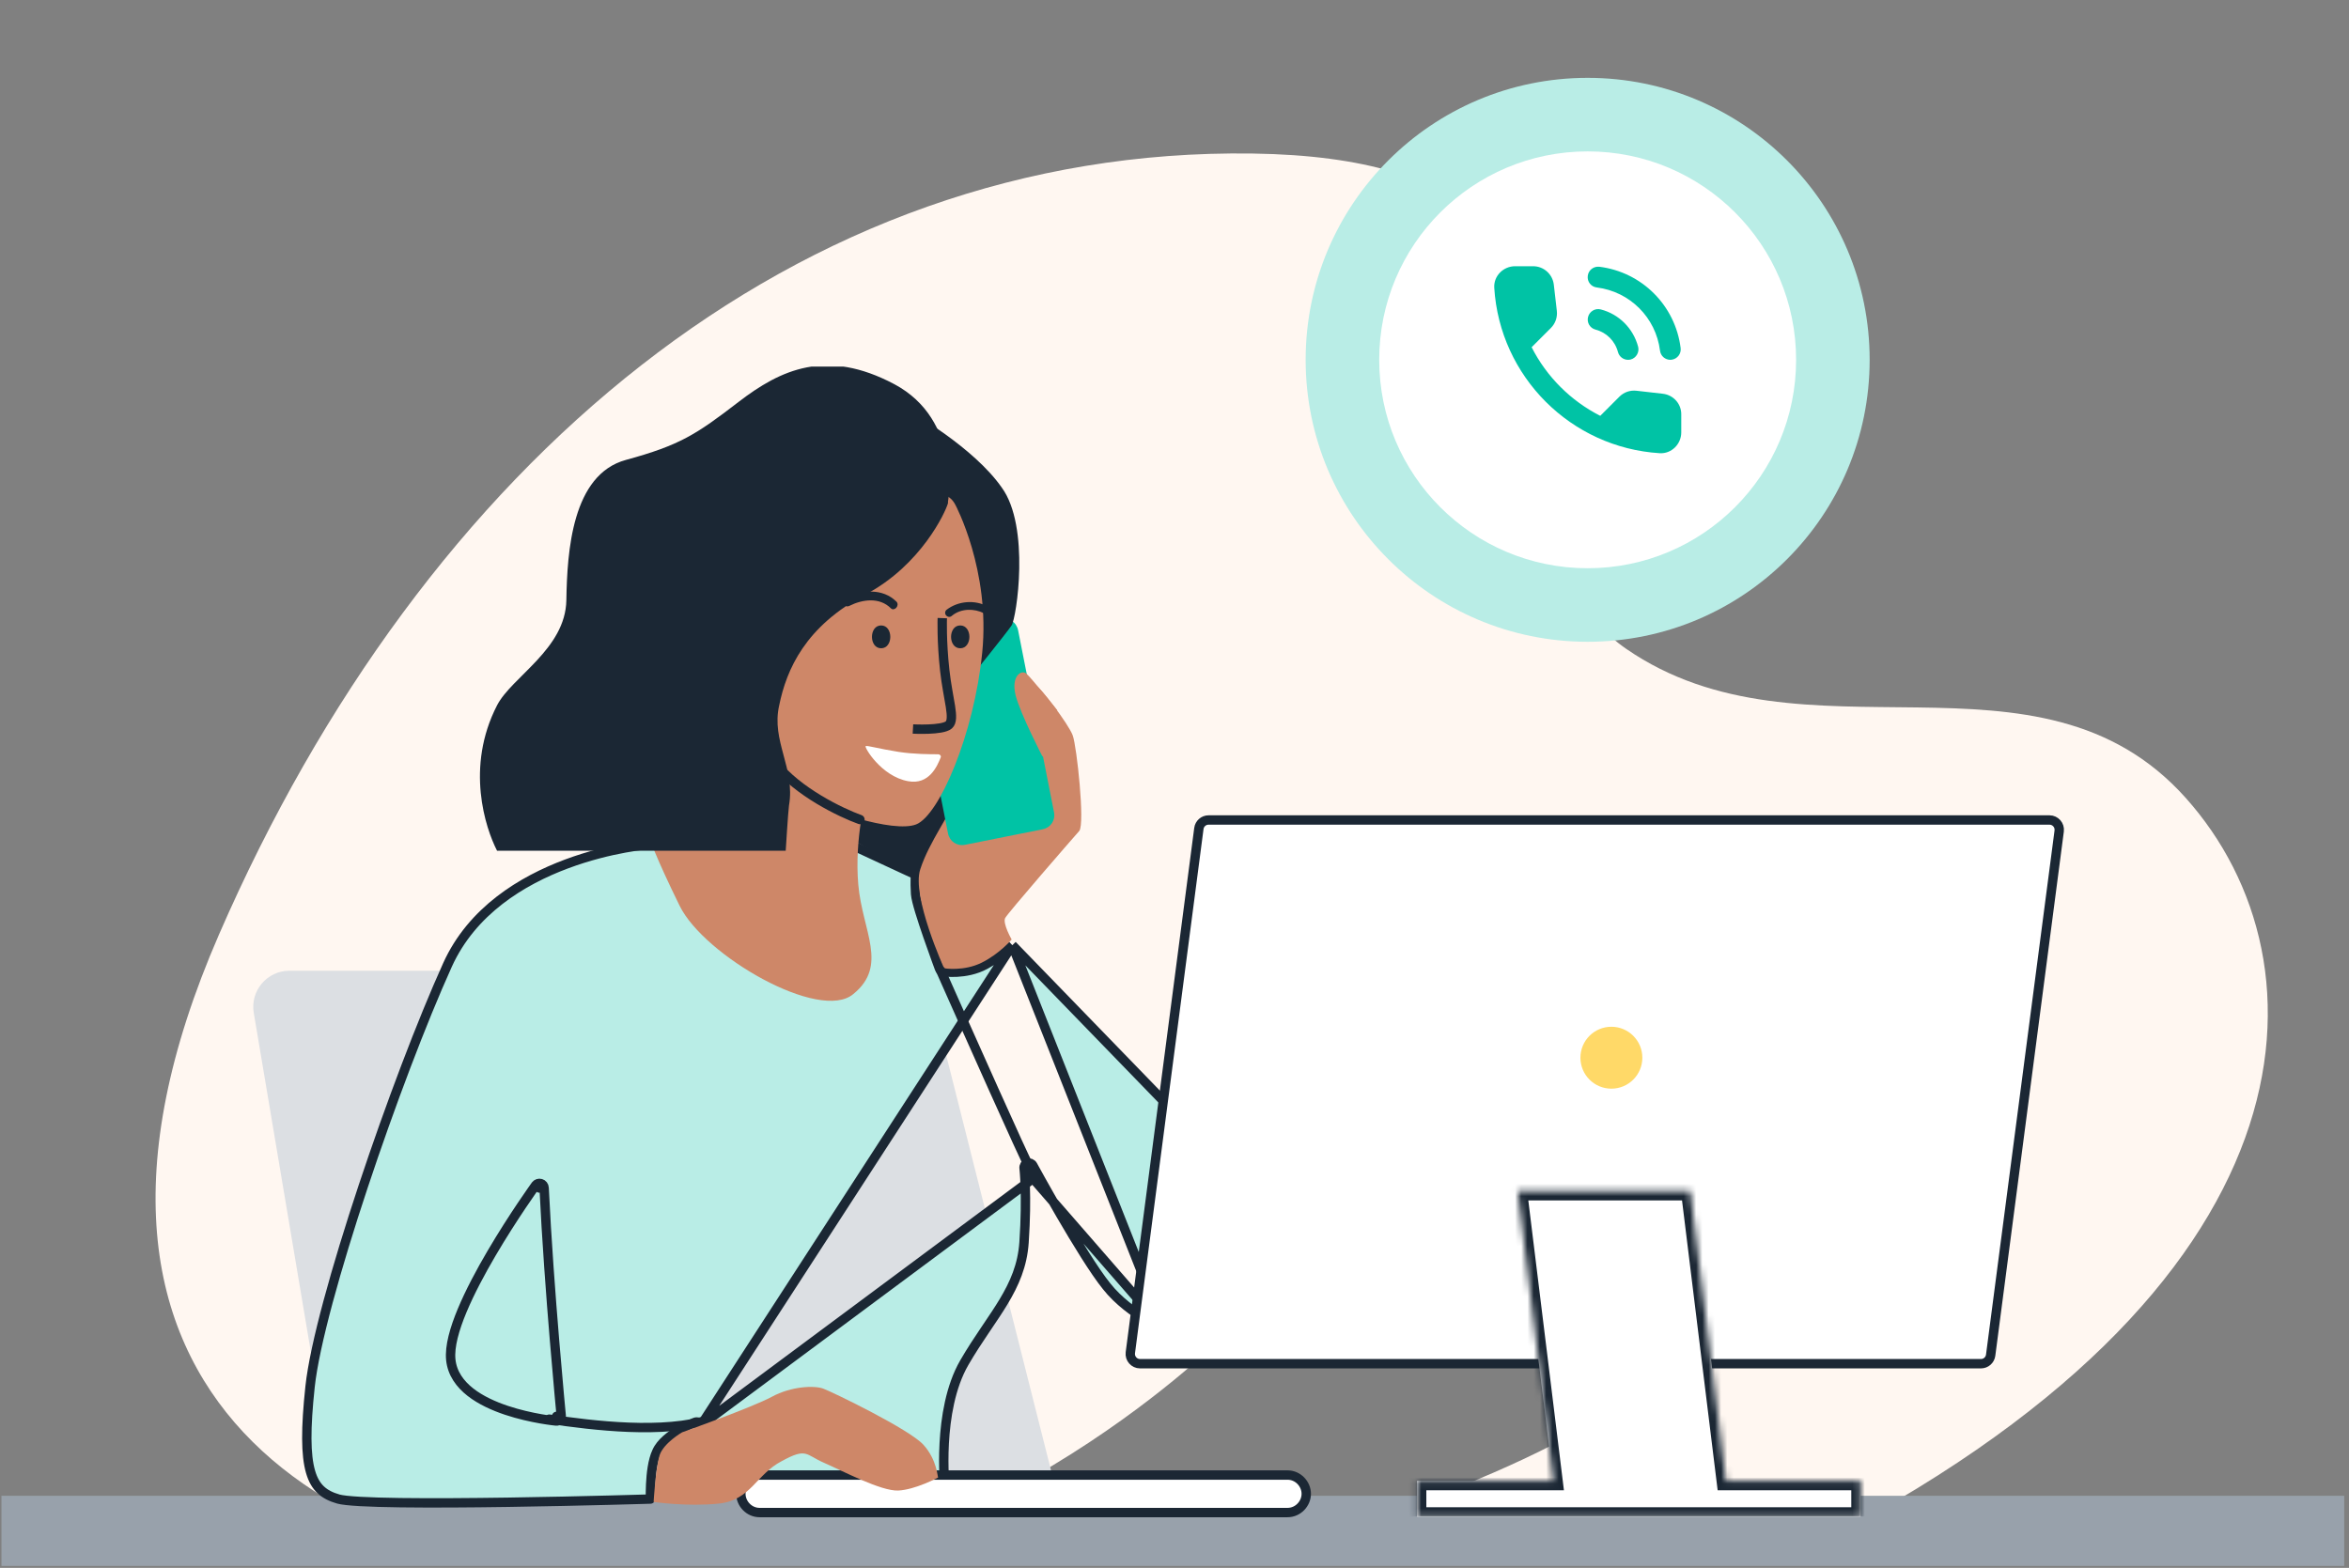 <svg width="376" height="251" viewBox="0 0 376 251" fill="none" xmlns="http://www.w3.org/2000/svg">
<rect x="0" y="0" width="376" height="251" fill="#808080" stroke="none"/>
<g clip-path="url(#clip0_4713_36251)">
<g clip-path="url(#clip1_4713_36251)">
<path d="M194.854 214.824C194.854 214.824 154.684 254.62 104.876 253.45C55.068 252.28 2.282 224.916 35.05 149.613C67.819 74.311 127.415 23.543 200.49 24.579C273.565 25.616 231.848 84.222 260.286 103.859C288.724 123.497 326.26 101.309 349.879 127.752C373.499 154.196 371.822 206.416 288.975 248.201C209.833 288.124 187.883 277.644 177.74 275.571C167.597 273.499 165.249 259.761 195.636 250.769C226.024 241.777 255.99 231.525 271.286 215.146C286.581 198.767 264.229 189.059 242.202 195.788C220.175 202.516 213.774 204.455 194.854 214.824Z" fill="#FFF7F1"/>
<path d="M40.62 162.15C40.026 158.62 42.747 155.402 46.327 155.402H148.04L169.824 241.68H54.007L40.62 162.15Z" fill="#DCDFE3"/>
<path d="M208.994 57.602C208.994 82.531 229.204 102.741 254.133 102.741C279.063 102.741 299.272 82.531 299.272 57.602C299.272 32.672 279.063 12.463 254.133 12.463C229.204 12.463 208.994 32.672 208.994 57.602Z" fill="#B9EDE6"/>
<path d="M220.768 57.602C220.768 76.03 235.706 90.968 254.133 90.968C272.561 90.968 287.499 76.03 287.499 57.602C287.499 39.175 272.561 24.236 254.133 24.236C235.706 24.236 220.768 39.175 220.768 57.602Z" fill="white"/>
<path d="M255.6 46.019C260.9 46.686 265.05 50.836 265.716 56.136C265.816 56.986 266.533 57.602 267.366 57.602C267.433 57.602 267.5 57.602 267.566 57.586C268.483 57.469 269.133 56.636 269.016 55.719C268.166 48.903 262.816 43.553 256 42.703C255.083 42.602 254.25 43.252 254.15 44.169C254.033 45.086 254.683 45.919 255.6 46.019ZM256.233 49.536C255.35 49.303 254.433 49.836 254.2 50.736C253.966 51.636 254.5 52.536 255.4 52.769C257.15 53.219 258.516 54.586 258.983 56.352C259.183 57.102 259.85 57.602 260.6 57.602C260.733 57.602 260.883 57.586 261.016 57.553C261.9 57.319 262.433 56.403 262.216 55.519C261.433 52.569 259.15 50.286 256.233 49.536ZM266.183 63.036L261.95 62.553C260.933 62.436 259.933 62.786 259.216 63.502L256.15 66.569C251.433 64.169 247.566 60.319 245.166 55.586L248.25 52.502C248.966 51.786 249.316 50.786 249.2 49.769L248.716 45.569C248.516 43.886 247.1 42.619 245.4 42.619H242.516C240.633 42.619 239.066 44.186 239.183 46.069C240.066 60.303 251.45 71.669 265.666 72.552C267.55 72.669 269.116 71.103 269.116 69.219V66.336C269.133 64.653 267.866 63.236 266.183 63.036Z" fill="#00C3A5"/>
</g>
<g clip-path="url(#clip2_4713_36251)">
<path d="M381.234 239.461H0.234V251.18H381.234V239.461Z" fill="#98A1AB"/>
<path d="M151.09 154.817L150.388 155.079C150.483 155.333 150.708 155.517 150.976 155.558L151.09 154.817ZM151.09 154.817C150.976 155.558 150.976 155.558 150.977 155.558L150.977 155.558L150.978 155.558L150.982 155.559L150.993 155.56L151.029 155.565C151.059 155.569 151.102 155.575 151.157 155.581C151.266 155.594 151.421 155.609 151.615 155.622C152.002 155.648 152.547 155.665 153.186 155.631C154.456 155.562 156.145 155.287 157.715 154.431C159.205 153.618 160.421 152.705 161.264 151.997C161.574 151.737 161.835 151.503 162.041 151.311M151.09 154.817C150.388 155.079 150.388 155.079 150.387 155.079L150.387 155.078L150.387 155.077L150.385 155.071L150.377 155.05L150.346 154.967C150.319 154.895 150.28 154.788 150.229 154.652C150.129 154.379 149.985 153.988 149.812 153.513C149.467 152.562 149.004 151.273 148.538 149.922C148.071 148.572 147.599 147.154 147.233 145.948C146.879 144.776 146.596 143.71 146.556 143.119C146.489 142.111 146.489 141.206 146.506 140.553C146.511 140.346 146.518 140.163 146.526 140.01L136.17 135.202L108.564 134.813L103.901 135.201L103.894 135.202L103.894 135.202L103.894 135.202L103.894 135.202L103.891 135.202L103.88 135.203L103.831 135.207C103.786 135.211 103.719 135.217 103.63 135.225C103.453 135.243 103.189 135.27 102.848 135.312C102.168 135.395 101.182 135.534 99.973 135.757C97.553 136.202 94.244 136.979 90.689 138.306C83.561 140.967 75.556 145.794 71.629 154.473C67.597 163.383 62.45 176.932 58.131 189.937C53.805 202.964 50.34 215.357 49.632 221.988C48.914 228.713 48.934 232.92 49.705 235.603C50.084 236.921 50.635 237.838 51.346 238.506C52.06 239.178 52.983 239.645 54.18 239.983C54.724 240.136 55.914 240.269 57.668 240.368C59.392 240.465 61.588 240.527 64.088 240.56C69.089 240.627 75.285 240.583 81.328 240.493C87.369 240.403 93.252 240.269 97.626 240.157C99.812 240.101 101.621 240.05 102.883 240.014C103.382 239.999 103.795 239.987 104.113 239.978C104.112 239.926 104.111 239.873 104.111 239.817C104.104 239.254 104.108 238.476 104.15 237.617C104.231 235.947 104.459 233.826 105.112 232.436C105.435 231.679 106.008 231.015 106.631 230.457C107.264 229.89 107.989 229.396 108.664 228.992C109.341 228.587 109.981 228.264 110.452 228.042C110.687 227.931 110.882 227.845 111.018 227.786C111.087 227.757 111.141 227.734 111.178 227.718L111.222 227.7L111.234 227.695L111.238 227.694L111.239 227.693L111.239 227.693C111.24 227.693 111.24 227.693 111.518 228.389L111.24 227.693C111.43 227.617 111.643 227.622 111.829 227.707C112.016 227.792 112.159 227.949 112.227 228.142L162.041 151.311M162.041 151.311L186.366 176.397V212.797M162.041 151.311L186.366 212.797M163.921 187.017L163.921 187.017L163.921 187.018L163.922 187.026L163.925 187.059C163.929 187.09 163.934 187.138 163.94 187.201C163.953 187.329 163.971 187.522 163.991 187.778C164.031 188.291 164.079 189.059 164.111 190.067C164.176 192.083 164.176 195.06 163.917 198.885C163.667 202.573 162.39 205.49 160.613 208.435C159.832 209.73 158.961 211.019 158.038 212.386C157.905 212.583 157.772 212.781 157.637 212.98C156.569 214.565 155.447 216.255 154.357 218.139C152.113 222.015 151.355 227.055 151.141 231.054C151.033 233.066 151.062 234.841 151.118 236.114C151.14 236.612 151.166 237.033 151.189 237.363C151.078 237.365 150.955 237.368 150.822 237.371C150.077 237.387 149.007 237.41 147.706 237.436C145.105 237.487 141.583 237.548 137.898 237.589C130.494 237.671 122.533 237.668 119.987 237.35C118.887 237.212 117.849 236.626 116.888 235.748C115.928 234.872 115.087 233.742 114.387 232.604C113.69 231.469 113.148 230.35 112.78 229.512C112.596 229.094 112.456 228.748 112.363 228.508C112.317 228.389 112.282 228.295 112.259 228.233C112.248 228.202 112.239 228.178 112.234 228.163L112.228 228.146L112.227 228.143L112.227 228.143L165.544 188.521C165.525 188.185 165.505 187.899 165.486 187.662C165.465 187.394 165.447 187.19 165.433 187.052C165.429 187.017 165.426 186.986 165.423 186.96C165.421 186.934 165.418 186.912 165.416 186.894L165.412 186.853L165.41 186.841L165.41 186.838L165.41 186.837L165.41 186.837C165.41 186.837 165.41 186.836 164.665 186.927M163.921 187.017C163.921 187.017 163.921 187.017 164.665 186.927M163.921 187.017C163.877 186.66 164.094 186.322 164.437 186.212C164.779 186.103 165.152 186.252 165.324 186.568L164.665 186.927M163.921 187.017L186.366 212.797M164.665 186.927C165.324 186.568 165.324 186.568 165.324 186.568L165.324 186.568L165.325 186.57L165.329 186.578L165.346 186.609L165.413 186.732C165.454 186.806 165.507 186.903 165.573 187.023C165.603 187.078 165.636 187.138 165.672 187.202C165.897 187.61 166.222 188.199 166.625 188.921C167.431 190.364 168.547 192.338 169.784 194.463C172.27 198.732 175.211 203.541 177.126 205.903L177.132 205.911C179.009 208.288 181.565 210.125 183.68 211.375C184.733 211.997 185.666 212.468 186.334 212.782C186.345 212.787 186.355 212.792 186.366 212.797M89.089 226.738C89.835 226.665 89.835 226.665 89.835 226.665L89.835 226.664L89.835 226.662L89.834 226.651L89.83 226.607L89.813 226.436C89.799 226.285 89.778 226.062 89.75 225.771C89.695 225.19 89.615 224.342 89.518 223.272C89.322 221.132 89.053 218.107 88.76 214.569C88.172 207.492 87.488 198.365 87.097 190.154C87.082 189.836 86.867 189.562 86.561 189.471C86.256 189.38 85.926 189.492 85.74 189.751L86.348 190.19C85.74 189.751 85.74 189.751 85.74 189.751L85.739 189.752L85.737 189.755L85.729 189.766L85.698 189.81C85.67 189.848 85.63 189.905 85.577 189.978C85.472 190.126 85.319 190.343 85.124 190.622C84.734 191.179 84.178 191.983 83.514 192.972C82.187 194.948 80.425 197.666 78.685 200.628C76.948 203.587 75.224 206.805 73.982 209.78C72.754 212.72 71.941 215.549 72.157 217.677C72.38 219.87 73.645 221.571 75.3 222.868C76.949 224.16 79.038 225.095 81.052 225.769C83.073 226.445 85.062 226.873 86.541 227.132C87.282 227.262 87.898 227.35 88.33 227.405C88.546 227.433 88.717 227.453 88.834 227.465C88.893 227.472 88.938 227.477 88.969 227.48L89.005 227.483L89.015 227.484L89.018 227.485L89.019 227.485C89.019 227.485 89.019 227.485 89.089 226.738ZM89.089 226.738L89.835 226.665C89.857 226.888 89.778 227.109 89.62 227.267C89.463 227.426 89.242 227.505 89.019 227.485L89.089 226.738Z" fill="#B9EDE6" stroke="#1B2734" stroke-width="1.5" stroke-linejoin="round"/>
<path d="M87.924 227.186C94.992 228.214 106.175 229.628 113.802 227.186" stroke="#1B2734" stroke-width="1.5" stroke-linecap="round"/>
<path d="M134.121 133.148C134.382 133.409 150.568 142.155 150.568 142.155L158.399 115.396L135.426 125.186L134.121 133.148Z" fill="#1B2734"/>
<path d="M138.691 127.144C138.691 127.144 136.733 134.192 137.386 141.632C138.039 149.073 142.216 154.555 136.603 159.123C131.251 163.692 112.716 152.988 108.8 145.026C104.884 137.064 103.971 134.192 103.971 134.192C103.971 134.192 110.889 129.102 114.674 124.142C118.459 119.181 122.506 113.699 122.506 113.699L138.691 127.144Z" fill="#CE8768"/>
<path d="M165.712 109.654C166.364 109.785 171.063 115.92 171.716 117.747C172.369 119.574 173.674 131.844 172.76 133.019C171.716 134.194 161.274 146.202 160.882 146.986C160.491 147.899 161.935 150.4 161.935 150.4C161.935 150.4 160.025 152.669 157.153 154.105C154.281 155.541 151.122 155.01 151.122 155.01C151.122 155.01 145.871 143.461 147.307 139.154C148.743 134.716 152.267 130.147 152.92 127.798C153.573 125.709 165.712 109.654 165.712 109.654Z" fill="#CE8768"/>
<path d="M150.6 155.432C155.051 165.469 164.081 185.719 164.584 186.425" stroke="#1B2734" stroke-width="1.5" stroke-linecap="round"/>
<path d="M166.884 132.758L154.484 135.238C153.178 135.499 152.004 134.716 151.743 133.41L145.999 104.302C145.738 102.997 146.521 101.822 147.827 101.561L160.227 99.081C161.532 98.82 162.707 99.603 162.968 100.909L168.711 130.017C168.972 131.322 168.189 132.497 166.884 132.758Z" fill="#00C3A5"/>
<path d="M145.217 65.666C145.869 65.927 155.92 71.67 160.358 78.066C164.927 84.332 162.708 98.951 161.924 100.126C161.141 101.3 155.137 108.741 155.137 108.741L145.217 65.666Z" fill="#1B2734"/>
<path d="M152.919 80.807C152.919 80.807 158.532 91.249 157.226 104.433C155.921 117.616 150.308 130.539 146.654 131.974C142.999 133.41 131.773 129.625 128.249 127.406C124.725 125.187 120.156 119.444 120.156 119.444C120.156 119.444 122.636 98.951 129.424 93.599C136.211 88.378 149.525 74.281 152.919 80.807Z" fill="#CE8768"/>
<path d="M141.041 100.125C139.083 100.125 139.083 103.78 141.041 103.78C142.999 103.78 142.999 100.125 141.041 100.125Z" fill="#1B2734"/>
<path d="M153.703 100.125C151.745 100.125 151.745 103.78 153.703 103.78C155.661 103.78 155.661 100.125 153.703 100.125Z" fill="#1B2734"/>
<path d="M143.52 96.34C141.301 94.121 137.907 94.382 135.297 95.818C134.514 96.21 135.166 97.385 135.95 96.993C138.038 95.949 140.779 95.557 142.607 97.385C143.129 97.907 144.042 96.993 143.52 96.34Z" fill="#1B2734"/>
<path d="M158.14 97.123C156.051 95.948 153.31 96.209 151.483 97.645C151.222 97.906 151.222 98.297 151.483 98.558C151.744 98.82 152.136 98.82 152.397 98.558C153.832 97.384 155.921 97.384 157.487 98.167C158.14 98.558 158.793 97.514 158.14 97.123Z" fill="#1B2734"/>
<path d="M150.83 98.951C150.83 98.951 150.699 102.606 151.221 107.305C151.744 112.004 152.918 115.137 151.874 116.05C150.83 116.964 146.131 116.703 146.131 116.703" stroke="#1B2734" stroke-width="1.5" stroke-miterlimit="10"/>
<path d="M150.569 121.272C150.699 121.01 150.438 120.749 150.177 120.749C149.002 120.749 146.261 120.749 143.781 120.358C140.518 119.836 138.821 119.314 138.56 119.444C138.299 119.575 141.04 124.274 145.348 125.057C148.741 125.709 150.047 122.577 150.569 121.272Z" fill="white"/>
<path d="M143.128 61.489C132.294 55.746 124.985 59.139 118.197 64.361C111.41 69.582 108.799 71.278 100.184 73.628C91.569 75.978 90.786 88.247 90.656 96.079C90.525 103.911 81.91 108.349 79.561 112.917C74.468 122.82 77.698 132.557 79.561 136.191H125.768C125.768 136.191 126.16 129.886 126.29 128.972C127.334 122.968 123.418 118.66 124.724 112.917C125.898 107.174 128.901 100.256 138.56 95.165C147.436 90.466 151.352 81.982 151.743 80.546C151.743 80.415 151.743 80.285 151.743 80.285C151.743 80.415 153.962 67.232 143.128 61.489Z" fill="#1B2734"/>
<path d="M169.234 113.7C169.234 113.7 165.057 108.479 164.274 107.826C163.49 107.174 161.793 108.218 162.577 111.35C163.36 114.353 166.884 121.14 166.884 121.14L169.234 113.7Z" fill="#CE8768"/>
<path d="M206.089 242.141H121.592C119.895 242.141 118.59 240.705 118.59 239.139C118.59 237.442 120.026 236.137 121.592 236.137H206.089C207.786 236.137 209.091 237.573 209.091 239.139C209.091 240.705 207.786 242.141 206.089 242.141Z" fill="white" stroke="#1B2734" stroke-width="1.5"/>
<path d="M109.173 229.302C109.173 229.302 120.417 225.302 123.55 223.605C126.682 221.909 130.337 221.778 131.773 222.3C133.209 222.822 145.609 228.827 147.828 231.307C150.047 233.787 150.047 236.528 150.178 236.528C150.178 236.528 146.523 238.486 143.782 238.616C141.041 238.747 134.906 235.484 131.904 234.178C128.901 232.873 129.162 231.698 125.116 233.917C121.07 236.006 120.156 240.183 115.065 240.705C109.975 241.227 104.623 240.444 104.623 240.444C104.623 240.444 104.935 235.041 105.588 232.953C106.24 230.995 109.173 229.302 109.173 229.302Z" fill="#CE8768"/>
<path d="M137.652 131.199C134.63 130.113 127.674 126.78 124.025 122.133" stroke="#1B2734" stroke-width="1.5" stroke-linecap="round"/>
</g>
<g clip-path="url(#clip3_4713_36251)">
<path d="M193.454 131.27H328.058C329.003 131.27 329.732 132.1 329.61 133.037L318.641 216.952C318.539 217.731 317.875 218.314 317.089 218.314H182.485C181.54 218.314 180.811 217.483 180.933 216.547L191.902 132.632C192.004 131.852 192.668 131.27 193.454 131.27Z" fill="white" stroke="#1B2734" stroke-width="1.5"/>
<mask id="path-28-inside-1_4713_36251" fill="white">
<path fill-rule="evenodd" clip-rule="evenodd" d="M242.938 190.676H270.567L276.268 237.074H297.833V242.789H226.812V237.074H248.639L242.938 190.676Z"/>
</mask>
<path fill-rule="evenodd" clip-rule="evenodd" d="M242.938 190.676H270.567L276.268 237.074H297.833V242.789H226.812V237.074H248.639L242.938 190.676Z" fill="white"/>
<path d="M270.567 190.676L272.055 190.493L271.893 189.176H270.567V190.676ZM242.938 190.676V189.176H241.242L241.449 190.859L242.938 190.676ZM276.268 237.074L274.78 237.257L274.941 238.574H276.268V237.074ZM297.833 237.074H299.333V235.574H297.833V237.074ZM297.833 242.789V244.289H299.333V242.789H297.833ZM226.812 242.789H225.312V244.289H226.812V242.789ZM226.812 237.074V235.574H225.312V237.074H226.812ZM248.639 237.074V238.574H250.335L250.128 236.891L248.639 237.074ZM270.567 189.176H242.938V192.176H270.567V189.176ZM277.757 236.891L272.055 190.493L269.078 190.859L274.78 237.257L277.757 236.891ZM297.833 235.574H276.268V238.574H297.833V235.574ZM299.333 242.789V237.074H296.333V242.789H299.333ZM226.812 244.289H297.833V241.289H226.812V244.289ZM225.312 237.074V242.789H228.312V237.074H225.312ZM248.639 235.574H226.812V238.574H248.639V235.574ZM241.449 190.859L247.15 237.257L250.128 236.891L244.426 190.493L241.449 190.859Z" fill="#1B2734" mask="url(#path-28-inside-1_4713_36251)"/>
<circle cx="257.931" cy="169.327" r="4.956" fill="#FFD968"/>
</g>
</g>
<defs>
<clipPath id="clip0_4713_36251">
<rect width="375" height="250" fill="white" transform="translate(0.234 0.682)"/>
</clipPath>
<clipPath id="clip1_4713_36251">
<rect width="375" height="255.787" fill="white" transform="translate(12.234 -9.527)"/>
</clipPath>
<clipPath id="clip2_4713_36251">
<rect width="399" height="192" fill="white" transform="translate(-7.766 58.682)"/>
</clipPath>
<clipPath id="clip3_4713_36251">
<rect width="156.25" height="112.269" fill="white" transform="translate(176.586 130.52)"/>
</clipPath>
</defs>
</svg>
